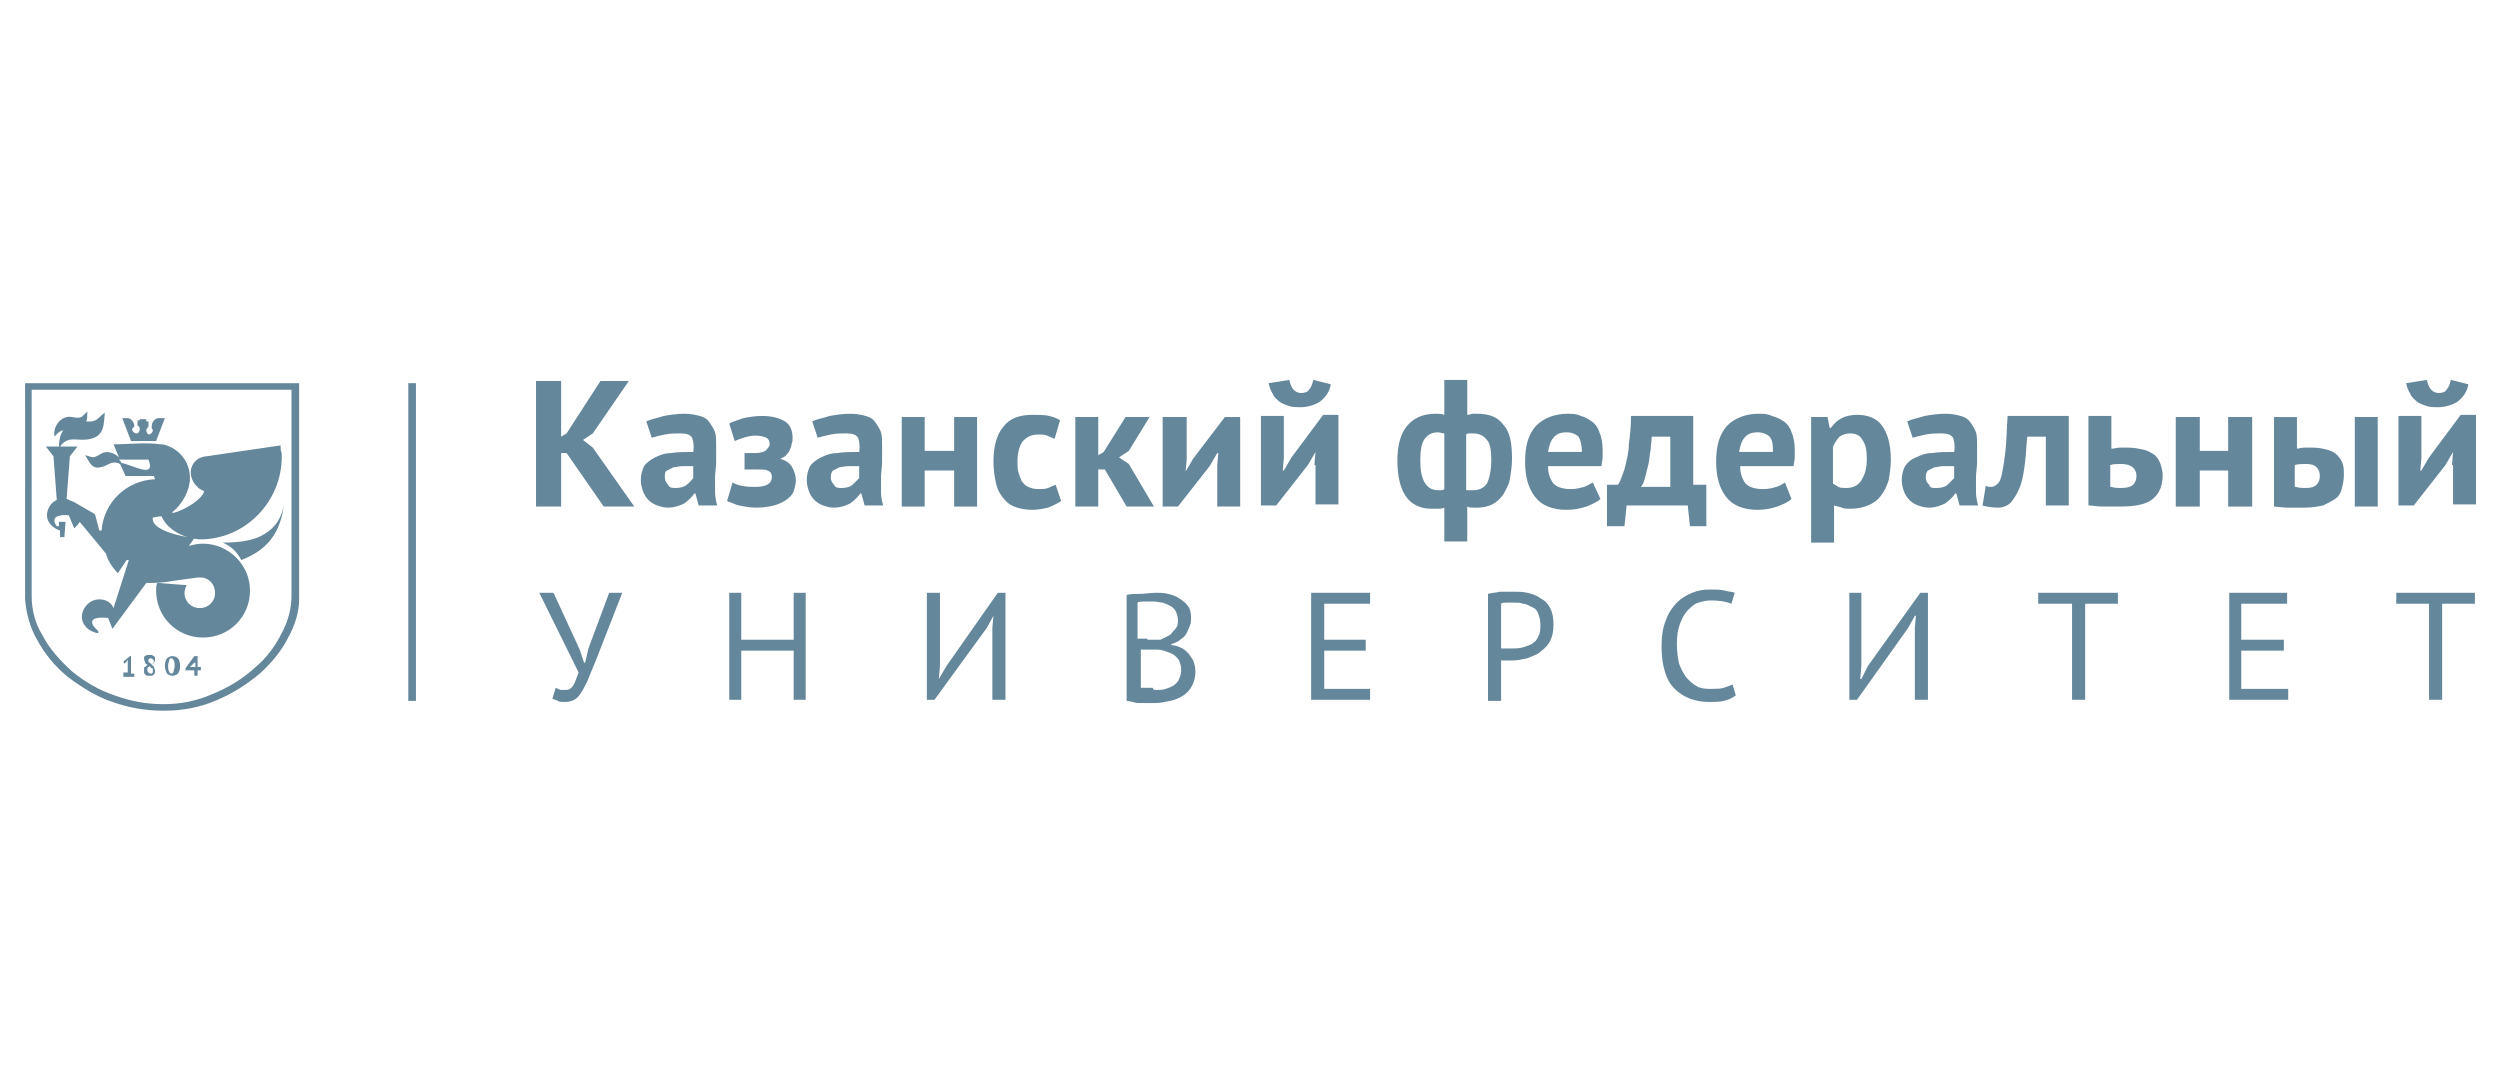 <?xml version="1.0" encoding="utf-8"?>
<!-- Generator: Adobe Illustrator 25.4.0, SVG Export Plug-In . SVG Version: 6.00 Build 0)  -->
<svg version="1.1" id="Слой_1" xmlns="http://www.w3.org/2000/svg" xmlns:xlink="http://www.w3.org/1999/xlink" x="0px" y="0px"
	 viewBox="0 0 229 100" style="enable-background:new 0 0 229 100;" xml:space="preserve">
<style type="text/css">
	.st0{fill:#64879C;}
</style>
<g id="Слой_x0020_1">
	<g id="_289685648">
		<path class="st0" d="M2.6,35.1h24.5h0.3h0v0v0.3v19.2v0.1l0,0l0,0v0l0,0v0.1l0,0v0.1v0l0,0c0,1.2-0.4,2.4-1,3.5
			c-0.6,1.2-1.5,2.3-2.6,3.3c-1.2,1-2.6,1.9-4.1,2.5c-1.4,0.6-3,0.9-4.6,0.9h-0.2l0,0c-1.6,0-3.2-0.3-4.6-0.8
			c-1.5-0.5-2.9-1.4-4.1-2.3c-1.2-1-2.1-2.1-2.8-3.4c-0.7-1.2-1-2.5-1.1-3.7h0v0v-0.3v0V35.4v-0.3v0h0H2.6z M11.3,61.6h0.4v-1l0-0.2
			l-0.1,0.2l-0.2,0.2l-0.1-0.2l0.6-0.5H12v1.6h0.3v0.3h-1V61.6z M13.2,61.4c0-0.1,0-0.1,0-0.2c0-0.1,0-0.1,0.1-0.1
			c0,0,0.1-0.1,0.1-0.1c0,0,0.1-0.1,0.1-0.1c-0.1-0.1-0.2-0.1-0.2-0.2c0-0.1-0.1-0.2-0.1-0.3c0-0.1,0-0.1,0-0.2
			c0-0.1,0.1-0.1,0.1-0.1c0,0,0.1-0.1,0.2-0.1c0.1,0,0.1,0,0.2,0c0.1,0,0.2,0,0.2,0c0.1,0,0.1,0.1,0.2,0.1c0,0,0.1,0.1,0.1,0.1
			c0,0.1,0,0.1,0,0.2c0,0.1,0,0.2-0.1,0.3c0,0.1-0.1,0.1-0.2,0.2c0.1,0.1,0.2,0.1,0.2,0.2c0,0.1,0.1,0.2,0.1,0.3c0,0.1,0,0.1,0,0.2
			c0,0.1-0.1,0.1-0.1,0.2c-0.1,0-0.1,0.1-0.2,0.1c-0.1,0-0.1,0-0.2,0c-0.1,0-0.2,0-0.2,0c-0.1,0-0.1-0.1-0.2-0.1
			c0,0-0.1-0.1-0.1-0.2C13.2,61.6,13.2,61.5,13.2,61.4z M14,61.4c0,0,0-0.1,0-0.1s0-0.1-0.1-0.1s-0.1-0.1-0.1-0.1c0,0-0.1,0-0.1-0.1
			c-0.1,0.1-0.1,0.1-0.2,0.2c0,0,0,0.1,0,0.2c0,0.1,0,0.1,0.1,0.2c0,0,0.1,0.1,0.2,0.1c0.1,0,0.1,0,0.2-0.1C14,61.5,14,61.5,14,61.4
			z M13.6,60.5c0,0,0,0.1,0,0.1c0,0,0,0.1,0.1,0.1c0,0,0.1,0,0.1,0.1c0,0,0.1,0,0.1,0.1c0.1-0.1,0.2-0.2,0.2-0.3
			c0-0.1,0-0.1-0.1-0.2c0,0-0.1-0.1-0.2-0.1c-0.1,0-0.1,0-0.2,0.1C13.6,60.4,13.6,60.5,13.6,60.5z M15.1,61c0-0.3,0.1-0.6,0.2-0.7
			c0.1-0.1,0.3-0.2,0.5-0.2c0.2,0,0.4,0.1,0.5,0.2c0.1,0.1,0.2,0.4,0.2,0.7c0,0.3-0.1,0.6-0.2,0.7c-0.1,0.1-0.3,0.2-0.5,0.2
			c-0.2,0-0.4-0.1-0.5-0.2C15.2,61.5,15.1,61.3,15.1,61z M15.4,61c0,0.2,0,0.4,0.1,0.5c0,0.1,0.1,0.2,0.2,0.2c0.1,0,0.2-0.1,0.2-0.2
			c0-0.1,0.1-0.3,0.1-0.5c0-0.2,0-0.4-0.1-0.5c0-0.1-0.1-0.2-0.2-0.2c-0.1,0-0.2,0-0.2,0.2C15.5,60.6,15.4,60.7,15.4,61z M18.4,61.4
			h-0.3v0.5h-0.3v-0.5H17v-0.2l0.8-1.1h0.3v1h0.3V61.4z M17.8,60.7l0-0.2h0L17.8,60.7L17.5,61l-0.1,0.1l0.2,0h0.3V60.7z M11,42.5
			c-0.8-0.4-1.1,0.2-1.8,0.3c-0.8,0.2-1-0.5-1.4-1.1c0.6,0.1,0.6,0.4,1.4-0.1c0.6-0.4,1.3-0.1,1.7,0.3l-0.5-1.2c1.4,0,2.9-0.2,4.3,0
			l0.2,0c1.4,0.3,2.5,1.5,2.5,3.1c0,1.1-0.7,2.4-1.6,3.1v0.1c1.3-0.3,2.8-1.4,2.9-2c-0.2-0.1-0.6-0.3-0.6-0.4
			c-0.5-0.4-0.7-1.1-0.6-1.6c0.1-0.5,0.4-0.8,0.7-1c0.2-0.1,0.5-0.2,0.7-0.2l6.8-1c0,0.2,0,0.5,0.1,0.7c0.2,4.1-3,7.7-7.1,7.9
			c-1.4,0.1-3.3-0.7-3.9-2.1c0,0-0.1,0-0.1,0c-0.2,0-0.5,0.1-0.7,0.1c-0.2,0.9,1.6,1.6,3.8,1.9L17.3,50c0.4-0.1,0.8-0.2,1.3-0.2
			c2.3,0,4.3,1.9,4.3,4.3c0,2.4-1.9,4.3-4.3,4.3c-2.4,0-4.3-1.9-4.3-4.3c0-0.2,0-0.5,0.1-0.7l0.1,0l2.6,0.2
			c-0.1,0.2-0.2,0.5-0.2,0.7c0,0.8,0.6,1.4,1.4,1.4c0.8,0,1.4-0.6,1.4-1.4c0-0.8-0.6-1.4-1.3-1.4l0,0l-0.2,0c0,0,0,0-0.1,0l-2.2,0.3
			c-1,0.2-1.8,0.2-2.5,0.2l-3.1,4.2l-0.4-1c-2.2-0.2-1.4,0.8-0.9,1.2c0,0,0,0.2,0,0.2c-0.8-0.1-1.5-0.7-1.5-1.5
			c0-0.8,0.7-1.6,1.6-1.6c0.6,0,1.1,0.3,1.3,0.8l1.4-4.4h-0.2l-0.8,1.2c-0.5-0.5-0.9-1.1-1.1-1.8l-2.4-2.9C7.2,48,7,48.2,6.8,48.4
			l-0.5-1.2c-1-0.1-1.7,0.2-1.1,1h0.2l0-0.4H6l-0.1,1.4v0l0,0v0H5.5V49l0-0.4c-0.6-0.2-1.2-0.7-1.2-1.4c0-0.6,0.4-1.2,0.9-1.4
			l-0.3-4l-0.7-0.9h1.2c0-0.5,0.1-1.1,0.4-1.5c-0.3,0.1-0.5,0.2-0.8,0.6c-0.2-0.9,0.6-2,1.6-1.8c1,0.2,0.9-0.1,1.4-0.5
			c0,0.3,0,0.7-0.1,0.9c1,0.1,1-0.3,1.7-0.8c-0.1,1,0,2.1-1.3,2.4c-1.2,0.3-2-0.4-2.8,0.7h0.1h1.5l-0.7,0.9l-0.3,3.9
			c0.2,0.1,0.5,0.2,0.7,0.3l1.9,1.1l0.4,1.5h0.2c0.2-2.6,2.3-4.6,4.9-4.7l-0.1-0.3l-2.6,0L11,42.5z M10.9,42.1
			c0.1,0.1,0.2,0.2,0.2,0.3c1.1,0.2,3.2,1.5,2.5-0.3H10.9z M12.7,38.4h0.7v0.2h0.2v0.5c-0.1,0.1-0.2,0.2-0.2,0.3
			c0,0.2,0.1,0.3,0.2,0.4l0,0h0l0,0l0,0l0,0l0,0l0,0h0l0,0l0,0l0,0l0,0l0,0h0l0,0l0,0l0,0l0,0l0,0l0,0h0l0,0l0,0v0l0,0l0,0l0,0h0
			l0,0l0,0l0,0l0,0l0,0l0,0l0,0h0l0,0l0,0l0,0h0l0,0l0,0l0,0l0,0h0l0,0l0,0l0,0l0,0l0,0c0.2,0,0.4-0.2,0.4-0.4l0,0l0,0v0l0,0
			c0,0,0,0,0,0v0l0,0l0,0l0,0c0,0,0,0,0,0l0,0h0l0,0v0v0l0,0l0,0l0,0v0c0-0.1-0.1-0.1-0.1-0.1h0l0,0v0l0,0l0,0h0l0,0l0,0v0l0,0l0,0
			h0l0,0l0,0c0,0,0,0,0,0l0,0l0,0l0,0l0,0h0l0,0v0h0l0,0l0,0l0,0l0,0h0l0,0V39c0-0.3,0.3-0.7,0.6-0.7l0.6,0l-0.8,2.1l-2.3,0
			l-0.8-2.1l0.5,0c0.3,0,0.6,0.4,0.6,0.7v0.1c-0.1,0-0.1,0.1-0.2,0.2v0h0l0,0v0l0,0l0,0l0,0v0l0,0l0,0h0l0,0l0,0v0l0,0c0,0,0,0,0,0
			l0,0c0,0,0,0,0,0l0,0c0,0,0,0,0,0l0,0l0,0v0l0,0l0,0c0,0.2,0.2,0.4,0.4,0.4h0l0,0l0,0l0,0l0,0h0l0,0l0,0l0,0l0,0h0l0,0l0,0l0,0
			l0,0l0,0h0l0,0l0,0l0,0l0,0l0,0l0,0l0,0h0l0,0v0l0,0l0,0l0,0h0l0,0l0,0l0,0l0,0l0,0h0l0,0c0.2,0,0.3-0.2,0.3-0.4
			c0-0.2-0.1-0.3-0.2-0.3v-0.5h0.2V38.4z M22.1,51.3c1.8-0.7,3.5-1.9,3.9-5c-0.3,1.5-1.1,2.3-2.1,2.8c-1,0.5-2.3,0.6-3.5,0.6
			C21.1,50,21.7,50.5,22.1,51.3z M26.7,35.7H2.9v18.6l0,0v0v0.2v0.1l0,0v0c0,1.2,0.3,2.5,1,3.6c0.6,1.2,1.6,2.3,2.7,3.3
			c1.1,0.9,2.4,1.7,3.9,2.2c1.4,0.5,2.8,0.8,4.4,0.8l0,0H15c1.6,0,3-0.3,4.4-0.9c1.5-0.6,2.8-1.4,3.9-2.4c1.1-0.9,1.9-2,2.5-3.2
			c0.6-1.1,0.9-2.3,0.9-3.4c0,0,0-0.1,0-0.1l0,0v0l0,0l0,0h0v0v-0.1l0,0v-0.2v0l0,0V35.7z"/>
		<polygon class="st0" points="51.9,41.5 51.4,41.5 51.4,46.4 49.1,46.4 49.1,34.9 51.4,34.9 51.4,40 51.9,39.7 55,34.9 57.6,34.9 
			54.3,39.7 53.4,40.3 54.3,41 58.1,46.4 55.3,46.4 		"/>
		<path class="st0" d="M59.2,38.6c0.4-0.2,1-0.3,1.6-0.5c0.6-0.1,1.2-0.2,1.9-0.2c0.6,0,1,0.1,1.4,0.2c0.4,0.1,0.7,0.3,0.9,0.6
			c0.2,0.3,0.4,0.6,0.5,0.9c0.1,0.3,0.1,0.8,0.1,1.2c0,0.5,0,1,0,1.5c0,0.5-0.1,1-0.1,1.4c0,0.5,0,0.9,0,1.4c0,0.4,0.1,0.9,0.2,1.2
			H64l-0.3-1.1h-0.1c-0.2,0.3-0.5,0.6-0.9,0.9c-0.4,0.2-0.9,0.4-1.5,0.4c-0.4,0-0.7-0.1-1-0.2c-0.3-0.1-0.6-0.3-0.8-0.5
			c-0.2-0.2-0.4-0.5-0.5-0.8c-0.1-0.3-0.2-0.6-0.2-1c0-0.5,0.1-0.9,0.3-1.3c0.2-0.3,0.6-0.6,1-0.8c0.4-0.2,0.9-0.4,1.5-0.4
			c0.6-0.1,1.2-0.1,2-0.1c0.1-0.6,0-1-0.1-1.3c-0.2-0.3-0.5-0.4-1.1-0.4c-0.4,0-0.9,0-1.4,0.1c-0.5,0.1-0.9,0.2-1.2,0.3L59.2,38.6z
			 M61.9,44.7c0.4,0,0.8-0.1,1-0.3c0.3-0.2,0.4-0.4,0.6-0.6v-1.1c-0.3,0-0.7,0-1,0c-0.3,0-0.6,0.1-0.8,0.1c-0.2,0.1-0.4,0.2-0.6,0.3
			s-0.2,0.3-0.2,0.6c0,0.3,0.1,0.5,0.3,0.7C61.3,44.7,61.6,44.7,61.9,44.7z"/>
		<path class="st0" d="M68.2,43v-1.5h1c0.4,0,0.7-0.1,0.9-0.2c0.2-0.2,0.4-0.4,0.4-0.6c0-0.3-0.1-0.5-0.3-0.6
			c-0.2-0.1-0.6-0.2-1-0.2c-0.4,0-0.8,0.1-1.1,0.2c-0.3,0.1-0.6,0.2-0.8,0.3l-0.5-1.6c0.3-0.2,0.8-0.3,1.3-0.5
			c0.5-0.1,1.1-0.2,1.7-0.2c0.9,0,1.6,0.2,2.1,0.5c0.5,0.3,0.7,0.9,0.7,1.5c0,0.2,0,0.4-0.1,0.6c0,0.2-0.1,0.4-0.2,0.6
			c-0.1,0.2-0.2,0.3-0.4,0.5c-0.2,0.1-0.3,0.2-0.6,0.3V42c0.6,0.1,1,0.4,1.2,0.7c0.2,0.3,0.4,0.8,0.4,1.3c0,0.3-0.1,0.7-0.2,1
			c-0.1,0.3-0.4,0.6-0.7,0.8s-0.7,0.4-1.1,0.5c-0.4,0.1-1,0.2-1.6,0.2c-0.6,0-1.1-0.1-1.6-0.2c-0.4-0.1-0.8-0.3-1.1-0.4l0.5-1.7
			c0.2,0.1,0.6,0.3,0.9,0.3c0.4,0.1,0.8,0.1,1.2,0.1c1,0,1.5-0.3,1.5-0.9c0-0.3-0.1-0.5-0.4-0.6C70.2,43,69.7,43,69,43H68.2z"/>
		<path class="st0" d="M74.4,38.6c0.4-0.2,1-0.3,1.6-0.5c0.6-0.1,1.2-0.2,1.9-0.2c0.6,0,1,0.1,1.4,0.2c0.4,0.1,0.7,0.3,0.9,0.6
			c0.2,0.3,0.4,0.6,0.5,0.9c0.1,0.3,0.1,0.8,0.1,1.2c0,0.5,0,1,0,1.5c0,0.5-0.1,1-0.1,1.4c0,0.5,0,0.9,0,1.4c0,0.4,0.1,0.9,0.2,1.2
			h-1.7l-0.3-1.1h-0.1c-0.2,0.3-0.5,0.6-0.9,0.9c-0.4,0.2-0.9,0.4-1.5,0.4c-0.4,0-0.7-0.1-1-0.2c-0.3-0.1-0.6-0.3-0.8-0.5
			c-0.2-0.2-0.4-0.5-0.5-0.8c-0.1-0.3-0.2-0.6-0.2-1c0-0.5,0.1-0.9,0.3-1.3c0.2-0.3,0.6-0.6,1-0.8c0.4-0.2,0.9-0.4,1.5-0.4
			c0.6-0.1,1.2-0.1,2-0.1c0.1-0.6,0-1-0.1-1.3c-0.2-0.3-0.5-0.4-1.1-0.4c-0.4,0-0.9,0-1.4,0.1c-0.5,0.1-0.9,0.2-1.2,0.3L74.4,38.6z
			 M77.1,44.7c0.4,0,0.8-0.1,1-0.3c0.2-0.2,0.4-0.4,0.6-0.6v-1.1c-0.3,0-0.7,0-1,0c-0.3,0-0.6,0.1-0.8,0.1c-0.2,0.1-0.4,0.2-0.6,0.3
			c-0.1,0.1-0.2,0.3-0.2,0.6c0,0.3,0.1,0.5,0.3,0.7C76.5,44.7,76.8,44.7,77.1,44.7z"/>
		<polygon class="st0" points="87.4,43.1 84.7,43.1 84.7,46.4 82.6,46.4 82.6,38.2 84.7,38.2 84.7,41.3 87.4,41.3 87.4,38.2 
			89.5,38.2 89.5,46.4 87.4,46.4 		"/>
		<path class="st0" d="M97.2,45.9c-0.3,0.2-0.7,0.4-1.2,0.6c-0.5,0.1-0.9,0.2-1.4,0.2c-0.7,0-1.2-0.1-1.7-0.3
			c-0.5-0.2-0.8-0.5-1.1-0.9c-0.3-0.4-0.5-0.8-0.6-1.4c-0.1-0.5-0.2-1.1-0.2-1.8c0-1.4,0.3-2.5,0.9-3.2c0.6-0.8,1.5-1.1,2.7-1.1
			c0.6,0,1.1,0,1.5,0.1c0.4,0.1,0.7,0.2,1,0.4l-0.5,1.7c-0.2-0.1-0.5-0.2-0.7-0.3c-0.2-0.1-0.5-0.1-0.8-0.1c-0.6,0-1,0.2-1.4,0.6
			c-0.3,0.4-0.5,1-0.5,1.9c0,0.3,0,0.7,0.1,1c0.1,0.3,0.2,0.6,0.3,0.8c0.2,0.2,0.3,0.4,0.6,0.5c0.2,0.1,0.5,0.2,0.9,0.2
			c0.3,0,0.7,0,0.9-0.1c0.2-0.1,0.5-0.2,0.7-0.3L97.2,45.9z"/>
		<polygon class="st0" points="101.2,43 100.6,43 100.6,46.4 98.5,46.4 98.5,38.2 100.6,38.2 100.6,41.7 101.1,41.4 103.1,38.2 
			105.3,38.2 103.4,41.3 102.5,41.9 103.4,42.5 105.7,46.4 103.2,46.4 		"/>
		<polygon class="st0" points="111.5,42.6 111.6,41.5 111.5,41.5 110.8,42.7 107.9,46.4 106.5,46.4 106.5,38.2 108.7,38.2 
			108.7,42.1 108.6,43.2 108.6,43.2 109.3,42 112.2,38.2 113.6,38.2 113.6,46.4 111.5,46.4 		"/>
		<path class="st0" d="M120.4,42.6l0.1-1.2h0l-0.7,1.2l-2.9,3.7h-1.4v-8.2h2.1v3.9l-0.1,1.1h0.1l0.7-1.2l2.9-3.9h1.4v8.2h-2.1V42.6z
			 M118.1,34.8c0.1,0.4,0.2,0.7,0.4,0.9c0.2,0.2,0.4,0.3,0.7,0.3c0.3,0,0.6-0.1,0.7-0.3c0.2-0.2,0.3-0.5,0.4-0.9l1.6,0.4
			c-0.1,0.7-0.5,1.2-1,1.6c-0.5,0.3-1.1,0.5-1.8,0.5c-0.3,0-0.7,0-1-0.1c-0.3-0.1-0.6-0.2-0.9-0.4c-0.2-0.2-0.5-0.4-0.6-0.7
			c-0.2-0.3-0.3-0.6-0.4-1L118.1,34.8z"/>
		<path class="st0" d="M132.3,46.5c-0.2,0.1-0.4,0.1-0.6,0.1c-0.2,0-0.4,0-0.6,0c-1,0-1.8-0.4-2.3-1.1c-0.5-0.7-0.8-1.8-0.8-3.3
			c0-1.4,0.3-2.5,0.9-3.2c0.6-0.7,1.4-1.1,2.6-1.1c0.3,0,0.6,0,0.8,0.1v-3.2h2.1v3.2c0.2,0,0.4-0.1,0.5-0.1c0.1,0,0.3,0,0.4,0
			c1.1,0,1.9,0.3,2.4,1c0.6,0.6,0.8,1.7,0.8,3.1c0,0.7-0.1,1.3-0.2,1.9c-0.1,0.6-0.4,1-0.6,1.4c-0.3,0.4-0.6,0.7-1,0.9
			c-0.4,0.2-0.9,0.3-1.4,0.3c-0.1,0-0.2,0-0.4,0c-0.2,0-0.3,0-0.5-0.1v3.2h-2.1V46.5z M134.9,39.7c-0.1,0-0.2,0-0.3,0
			c-0.1,0-0.2,0-0.3,0.1v5.1c0.1,0,0.2,0,0.3,0c0.1,0,0.2,0,0.4,0c0.5,0,0.9-0.2,1.2-0.6c0.2-0.4,0.4-1.1,0.4-2.2
			c0-0.8-0.1-1.5-0.4-1.8C135.9,39.9,135.5,39.7,134.9,39.7z M131.7,44.9c0.1,0,0.2,0,0.3,0c0.1,0,0.2,0,0.3-0.1v-5.1
			c-0.2,0-0.4-0.1-0.6-0.1c-0.5,0-0.9,0.2-1.2,0.6c-0.3,0.4-0.4,1.1-0.4,2c0,0.8,0.1,1.5,0.4,2C130.8,44.7,131.2,44.9,131.7,44.9z"
			/>
		<path class="st0" d="M146.6,45.7c-0.3,0.3-0.8,0.5-1.3,0.7c-0.6,0.2-1.2,0.3-1.8,0.3c-1.3,0-2.3-0.4-2.9-1.2
			c-0.6-0.8-0.9-1.8-0.9-3.2c0-1.5,0.3-2.5,1-3.3c0.7-0.7,1.7-1.1,2.9-1.1c0.4,0,0.8,0,1.2,0.2c0.4,0.1,0.7,0.3,1,0.5s0.6,0.6,0.7,1
			c0.2,0.4,0.3,1,0.3,1.6c0,0.2,0,0.5,0,0.7c0,0.3-0.1,0.5-0.1,0.8h-4.9c0,0.7,0.2,1.2,0.5,1.6c0.3,0.3,0.8,0.5,1.6,0.5
			c0.5,0,0.8-0.1,1.2-0.2c0.3-0.1,0.6-0.3,0.8-0.4L146.6,45.7z M143.5,39.6c-0.6,0-1,0.2-1.2,0.5c-0.3,0.3-0.4,0.8-0.5,1.3h3.1
			c0-0.6-0.1-1-0.3-1.4C144.4,39.8,144,39.6,143.5,39.6z"/>
		<path class="st0" d="M156.4,48.2h-1.6l-0.2-1.9H149l-0.2,1.9h-1.6v-3.8h1c0.1-0.1,0.2-0.3,0.3-0.6c0.1-0.3,0.3-0.7,0.4-1.2
			c0.1-0.5,0.3-1.1,0.3-1.9c0.1-0.7,0.2-1.6,0.2-2.6h5.7v6.3h1.2V48.2z M153,44.6V40h-1.7c0,0.4-0.1,0.8-0.1,1.2
			c-0.1,0.4-0.1,0.9-0.2,1.3c-0.1,0.4-0.2,0.8-0.3,1.2c-0.1,0.4-0.2,0.7-0.4,0.9H153z"/>
		<path class="st0" d="M164.1,45.7c-0.3,0.3-0.8,0.5-1.3,0.7c-0.6,0.2-1.2,0.3-1.8,0.3c-1.3,0-2.3-0.4-2.9-1.2
			c-0.6-0.8-0.9-1.8-0.9-3.2c0-1.5,0.3-2.5,1-3.3c0.7-0.7,1.7-1.1,2.9-1.1c0.4,0,0.8,0,1.2,0.2c0.4,0.1,0.8,0.3,1.1,0.5
			s0.6,0.6,0.7,1c0.2,0.4,0.3,1,0.3,1.6c0,0.2,0,0.5,0,0.7c0,0.3-0.1,0.5-0.1,0.8h-4.9c0,0.7,0.2,1.2,0.5,1.6
			c0.3,0.3,0.8,0.5,1.6,0.5c0.5,0,0.9-0.1,1.2-0.2c0.4-0.1,0.6-0.3,0.8-0.4L164.1,45.7z M161,39.6c-0.6,0-1,0.2-1.2,0.5
			c-0.3,0.3-0.4,0.8-0.5,1.3h3.1c0-0.6,0-1-0.3-1.4C161.9,39.8,161.5,39.6,161,39.6z"/>
		<path class="st0" d="M165.8,38.2h1.6l0.2,1h0.1c0.3-0.4,0.6-0.7,1-0.9c0.4-0.2,0.9-0.3,1.4-0.3c1,0,1.8,0.3,2.3,1
			c0.5,0.7,0.8,1.7,0.8,3.1c0,0.7-0.1,1.3-0.2,1.9c-0.2,0.6-0.4,1-0.7,1.4c-0.3,0.4-0.7,0.7-1.2,0.9c-0.5,0.2-1,0.3-1.6,0.3
			c-0.3,0-0.6,0-0.8-0.1c-0.2-0.1-0.4-0.1-0.7-0.2v3.4h-2.1V38.2z M169.5,39.7c-0.4,0-0.7,0.1-1,0.3c-0.2,0.2-0.4,0.5-0.6,0.9v3.4
			c0.2,0.1,0.3,0.2,0.5,0.3c0.2,0.1,0.4,0.1,0.7,0.1c0.6,0,1.1-0.2,1.4-0.7S171,43,171,42c0-0.7-0.1-1.3-0.4-1.7
			C170.4,39.9,170,39.7,169.5,39.7z"/>
		<path class="st0" d="M174.7,38.6c0.4-0.2,1-0.3,1.6-0.5c0.6-0.1,1.2-0.2,1.9-0.2c0.6,0,1,0.1,1.4,0.2c0.4,0.1,0.7,0.3,0.9,0.6
			c0.2,0.3,0.4,0.6,0.5,0.9c0.1,0.3,0.1,0.8,0.1,1.2c0,0.5,0,1,0,1.5c0,0.5-0.1,1-0.1,1.4c0,0.5,0,0.9,0,1.4c0,0.4,0.1,0.9,0.2,1.2
			h-1.7l-0.3-1.1h-0.1c-0.2,0.3-0.5,0.6-0.9,0.9c-0.4,0.2-0.9,0.4-1.5,0.4c-0.4,0-0.7-0.1-1-0.2c-0.3-0.1-0.6-0.3-0.8-0.5
			c-0.2-0.2-0.4-0.5-0.5-0.8c-0.1-0.3-0.2-0.6-0.2-1c0-0.5,0.1-0.9,0.3-1.3c0.2-0.3,0.5-0.6,1-0.8c0.4-0.2,0.9-0.4,1.5-0.4
			c0.6-0.1,1.2-0.1,2-0.1c0.1-0.6,0-1-0.1-1.3c-0.2-0.3-0.5-0.4-1.1-0.4c-0.4,0-0.9,0-1.4,0.1c-0.5,0.1-0.9,0.2-1.2,0.3L174.7,38.6z
			 M177.4,44.7c0.4,0,0.8-0.1,1-0.3c0.2-0.2,0.4-0.4,0.6-0.6v-1.1c-0.3,0-0.7,0-1,0c-0.3,0-0.6,0.1-0.8,0.1
			c-0.2,0.1-0.4,0.2-0.6,0.3c-0.1,0.1-0.2,0.3-0.2,0.6c0,0.3,0.1,0.5,0.3,0.7C176.8,44.7,177,44.7,177.4,44.7z"/>
		<path class="st0" d="M187.3,40h-1.6c-0.1,0.8-0.1,1.6-0.2,2.3c-0.1,0.8-0.2,1.5-0.4,2.1s-0.5,1.1-0.8,1.5
			c-0.3,0.4-0.8,0.6-1.3,0.6c-0.6,0-1.1-0.1-1.4-0.2l0.3-1.8c0.2,0.1,0.3,0.1,0.5,0.1c0.2,0,0.4-0.1,0.6-0.3c0.2-0.2,0.3-0.5,0.4-1
			c0.1-0.5,0.2-1.1,0.3-2c0.1-0.8,0.1-1.9,0.2-3.2h5.6v8.2h-2.1V40z"/>
		<path class="st0" d="M193.4,44.6c0.3,0.1,0.6,0.1,0.9,0.1c0.5,0,0.9-0.1,1.1-0.3c0.2-0.2,0.3-0.5,0.3-0.8c0-0.7-0.5-1.1-1.4-1.1
			c-0.4,0-0.7,0-1,0.1V44.6z M193.4,41.1c0.3,0,0.5-0.1,0.8-0.1c0.3,0,0.5,0,0.7,0c0.6,0,1,0.1,1.5,0.2c0.4,0.1,0.7,0.3,1,0.5
			c0.2,0.2,0.4,0.5,0.5,0.8c0.1,0.3,0.2,0.7,0.2,1c0,1-0.3,1.7-0.9,2.2c-0.6,0.5-1.6,0.7-3,0.7c-0.6,0-1.2,0-1.6,0
			c-0.5,0-0.9-0.1-1.3-0.1v-8.2h2.1V41.1z"/>
		<polygon class="st0" points="204.1,43.1 201.5,43.1 201.5,46.4 199.3,46.4 199.3,38.2 201.5,38.2 201.5,41.3 204.1,41.3 
			204.1,38.2 206.3,38.2 206.3,46.4 204.1,46.4 		"/>
		<path class="st0" d="M210.3,44.6c0.3,0.1,0.6,0.1,0.9,0.1c0.5,0,0.8-0.1,1-0.3c0.2-0.2,0.3-0.5,0.3-0.8c0-0.3-0.1-0.6-0.3-0.8
			c-0.2-0.2-0.5-0.3-1-0.3c-0.3,0-0.7,0-1,0.1V44.6z M210.3,41.1c0.3,0,0.5-0.1,0.8-0.1c0.3,0,0.5,0,0.7,0c0.6,0,1,0.1,1.4,0.2
			c0.4,0.1,0.7,0.3,0.9,0.5c0.2,0.2,0.4,0.5,0.5,0.8c0.1,0.3,0.1,0.7,0.1,1c0,0.5-0.1,0.9-0.2,1.3c-0.1,0.4-0.3,0.7-0.6,0.9
			c-0.3,0.2-0.7,0.4-1.1,0.6c-0.5,0.1-1,0.2-1.7,0.2c-0.6,0-1.2,0-1.6,0c-0.5,0-0.9-0.1-1.2-0.1v-8.2h2.1V41.1z M215.7,38.2h2.1v8.2
			h-2.1V38.2z"/>
		<path class="st0" d="M224.6,42.6l0.1-1.2h0l-0.7,1.2l-2.9,3.7h-1.4v-8.2h2.1v3.9l-0.1,1.1h0.1l0.7-1.2l2.9-3.9h1.4v8.2h-2.1V42.6z
			 M222.3,34.8c0.1,0.4,0.2,0.7,0.4,0.9c0.2,0.2,0.4,0.3,0.7,0.3c0.3,0,0.6-0.1,0.7-0.3c0.2-0.2,0.3-0.5,0.4-0.9l1.6,0.4
			c-0.1,0.7-0.5,1.2-1,1.6c-0.5,0.3-1.1,0.5-1.8,0.5c-0.3,0-0.7,0-1-0.1c-0.3-0.1-0.6-0.2-0.9-0.4c-0.2-0.2-0.5-0.4-0.6-0.7
			c-0.2-0.3-0.3-0.6-0.4-1L222.3,34.8z"/>
		<path class="st0" d="M53.1,59.5l0.4,1.2h0.1l0.3-1.3l1.9-5.1h1.2l-2.5,6.4c-0.3,0.7-0.5,1.2-0.7,1.7c-0.2,0.4-0.4,0.8-0.6,1.1
			c-0.2,0.3-0.4,0.5-0.6,0.6c-0.2,0.1-0.5,0.2-0.8,0.2c-0.3,0-0.6,0-0.7-0.1c-0.2-0.1-0.3-0.1-0.5-0.2l0.3-1
			c0.2,0.1,0.4,0.2,0.5,0.2s0.3,0,0.4,0c0.3,0,0.5-0.1,0.7-0.4c0.2-0.3,0.3-0.7,0.5-1.2l-3.6-7.3h1.3L53.1,59.5z"/>
		<polygon class="st0" points="72.7,59.6 67.9,59.6 67.9,64.1 66.8,64.1 66.8,54.3 67.9,54.3 67.9,58.6 72.7,58.6 72.7,54.3 
			73.8,54.3 73.8,64.1 72.7,64.1 		"/>
		<polygon class="st0" points="90.9,57.5 91,56.4 91,56.4 90.4,57.5 85.6,64.1 84.9,64.1 84.9,54.3 86.1,54.3 86.1,61 86,62.2 
			86,62.2 86.7,61 91.4,54.3 92.1,54.3 92.1,64.1 90.9,64.1 		"/>
		<path class="st0" d="M109.1,56.6c0,0.2,0,0.5-0.1,0.7s-0.2,0.5-0.3,0.7c-0.1,0.2-0.3,0.4-0.6,0.6c-0.2,0.2-0.5,0.3-0.8,0.4v0.1
			c0.3,0,0.6,0.1,0.8,0.2c0.3,0.1,0.5,0.3,0.7,0.5c0.2,0.2,0.3,0.4,0.5,0.7c0.1,0.3,0.2,0.6,0.2,1c0,0.5-0.1,0.9-0.3,1.3
			c-0.2,0.4-0.5,0.7-0.8,0.9c-0.3,0.2-0.7,0.4-1.2,0.5c-0.5,0.1-0.9,0.2-1.4,0.2c-0.2,0-0.3,0-0.6,0s-0.4,0-0.7,0
			c-0.2,0-0.5,0-0.7-0.1c-0.2,0-0.4-0.1-0.6-0.1v-9.7c0.3-0.1,0.8-0.1,1.2-0.1c0.5,0,1-0.1,1.5-0.1c0.4,0,0.7,0,1.1,0.1
			c0.4,0.1,0.7,0.2,1,0.4c0.3,0.2,0.6,0.4,0.8,0.7C109,55.7,109.1,56.1,109.1,56.6z M105.9,63.2c0.3,0,0.6,0,0.9-0.1
			c0.3-0.1,0.5-0.2,0.7-0.3c0.2-0.2,0.4-0.3,0.5-0.6c0.1-0.2,0.2-0.5,0.2-0.8c0-0.4-0.1-0.7-0.2-0.9c-0.1-0.2-0.3-0.4-0.6-0.6
			c-0.2-0.1-0.5-0.2-0.8-0.3c-0.3-0.1-0.6-0.1-0.9-0.1h-1.2v3.5c0.1,0,0.2,0,0.3,0c0.1,0,0.2,0,0.4,0c0.1,0,0.3,0,0.4,0
			C105.6,63.2,105.8,63.2,105.9,63.2z M105.1,58.6c0.2,0,0.4,0,0.6,0c0.2,0,0.4,0,0.6,0c0.2-0.1,0.4-0.2,0.6-0.3
			c0.2-0.1,0.4-0.2,0.5-0.4c0.1-0.1,0.3-0.3,0.4-0.5c0.1-0.2,0.1-0.4,0.1-0.6c0-0.3-0.1-0.6-0.2-0.8c-0.1-0.2-0.3-0.4-0.5-0.5
			c-0.2-0.1-0.4-0.2-0.7-0.3c-0.2,0-0.5-0.1-0.8-0.1c-0.3,0-0.6,0-0.9,0c-0.2,0-0.5,0-0.6,0.1v3.3H105.1z"/>
		<polygon class="st0" points="120.1,54.3 125.5,54.3 125.5,55.3 121.3,55.3 121.3,58.6 125.1,58.6 125.1,59.6 121.3,59.6 
			121.3,63.1 125.5,63.1 125.5,64.1 120.1,64.1 		"/>
		<path class="st0" d="M136.3,54.4c0.3-0.1,0.7-0.1,1.1-0.2c0.4,0,0.8,0,1.2,0c0.4,0,0.9,0,1.3,0.1c0.4,0.1,0.8,0.2,1.2,0.5
			c0.4,0.2,0.7,0.5,0.9,0.9s0.3,0.9,0.3,1.5c0,0.6-0.1,1.1-0.3,1.5c-0.2,0.4-0.5,0.7-0.9,1c-0.3,0.3-0.8,0.4-1.2,0.6
			c-0.5,0.1-0.9,0.2-1.4,0.2c0,0-0.1,0-0.2,0c-0.1,0-0.2,0-0.3,0c-0.1,0-0.2,0-0.3,0c-0.1,0-0.2,0-0.2,0v3.7h-1.2V54.4z M138.7,55.2
			c-0.2,0-0.5,0-0.7,0c-0.2,0-0.4,0-0.5,0.1v4.1c0,0,0.1,0,0.2,0c0.1,0,0.2,0,0.3,0c0.1,0,0.2,0,0.3,0c0.1,0,0.2,0,0.2,0
			c0.3,0,0.6,0,1-0.1c0.3-0.1,0.6-0.2,0.8-0.3c0.3-0.2,0.5-0.4,0.6-0.7c0.2-0.3,0.2-0.7,0.2-1.1c0-0.4-0.1-0.7-0.2-1
			c-0.1-0.3-0.3-0.5-0.6-0.6c-0.2-0.1-0.5-0.3-0.8-0.3C139.3,55.2,139,55.2,138.7,55.2z"/>
		<path class="st0" d="M159,63.7c-0.3,0.2-0.6,0.4-1.1,0.5c-0.4,0.1-0.9,0.1-1.4,0.1c-0.6,0-1.1-0.1-1.7-0.3c-0.5-0.2-1-0.5-1.4-0.9
			c-0.4-0.4-0.7-0.9-0.9-1.6c-0.2-0.6-0.3-1.4-0.3-2.3c0-0.9,0.1-1.7,0.4-2.4c0.2-0.6,0.6-1.2,1-1.6c0.4-0.4,0.9-0.7,1.4-0.9
			c0.5-0.2,1-0.3,1.6-0.3c0.6,0,1,0,1.4,0.1c0.3,0.1,0.7,0.1,0.9,0.2l-0.3,1c-0.5-0.2-1.1-0.3-1.9-0.3c-0.4,0-0.8,0.1-1.1,0.2
			c-0.4,0.1-0.7,0.4-1,0.7c-0.3,0.3-0.5,0.7-0.7,1.2c-0.2,0.5-0.3,1.1-0.3,1.9c0,0.7,0.1,1.3,0.2,1.8c0.2,0.5,0.4,0.9,0.7,1.3
			c0.3,0.3,0.6,0.6,1,0.8c0.4,0.2,0.8,0.2,1.3,0.2c0.4,0,0.8,0,1.1-0.1c0.3-0.1,0.6-0.2,0.8-0.3L159,63.7z"/>
		<polygon class="st0" points="175.4,57.5 175.5,56.4 175.4,56.4 174.8,57.5 170.1,64.1 169.4,64.1 169.4,54.3 170.5,54.3 170.5,61 
			170.4,62.2 170.5,62.2 171.1,61 175.9,54.3 176.6,54.3 176.6,64.1 175.4,64.1 		"/>
		<polygon class="st0" points="194,55.3 191,55.3 191,64.1 189.8,64.1 189.8,55.3 186.7,55.3 186.7,54.3 194,54.3 		"/>
		<polygon class="st0" points="204.2,54.3 209.5,54.3 209.5,55.3 205.3,55.3 205.3,58.6 209.2,58.6 209.2,59.6 205.3,59.6 
			205.3,63.1 209.6,63.1 209.6,64.1 204.2,64.1 		"/>
		<polygon class="st0" points="226.7,55.3 223.7,55.3 223.7,64.1 222.5,64.1 222.5,55.3 219.5,55.3 219.5,54.3 226.7,54.3 		"/>
		<polygon class="st0" points="38.1,35.1 38.1,64.2 37.4,64.2 37.4,35.1 		"/>
	</g>
</g>
</svg>